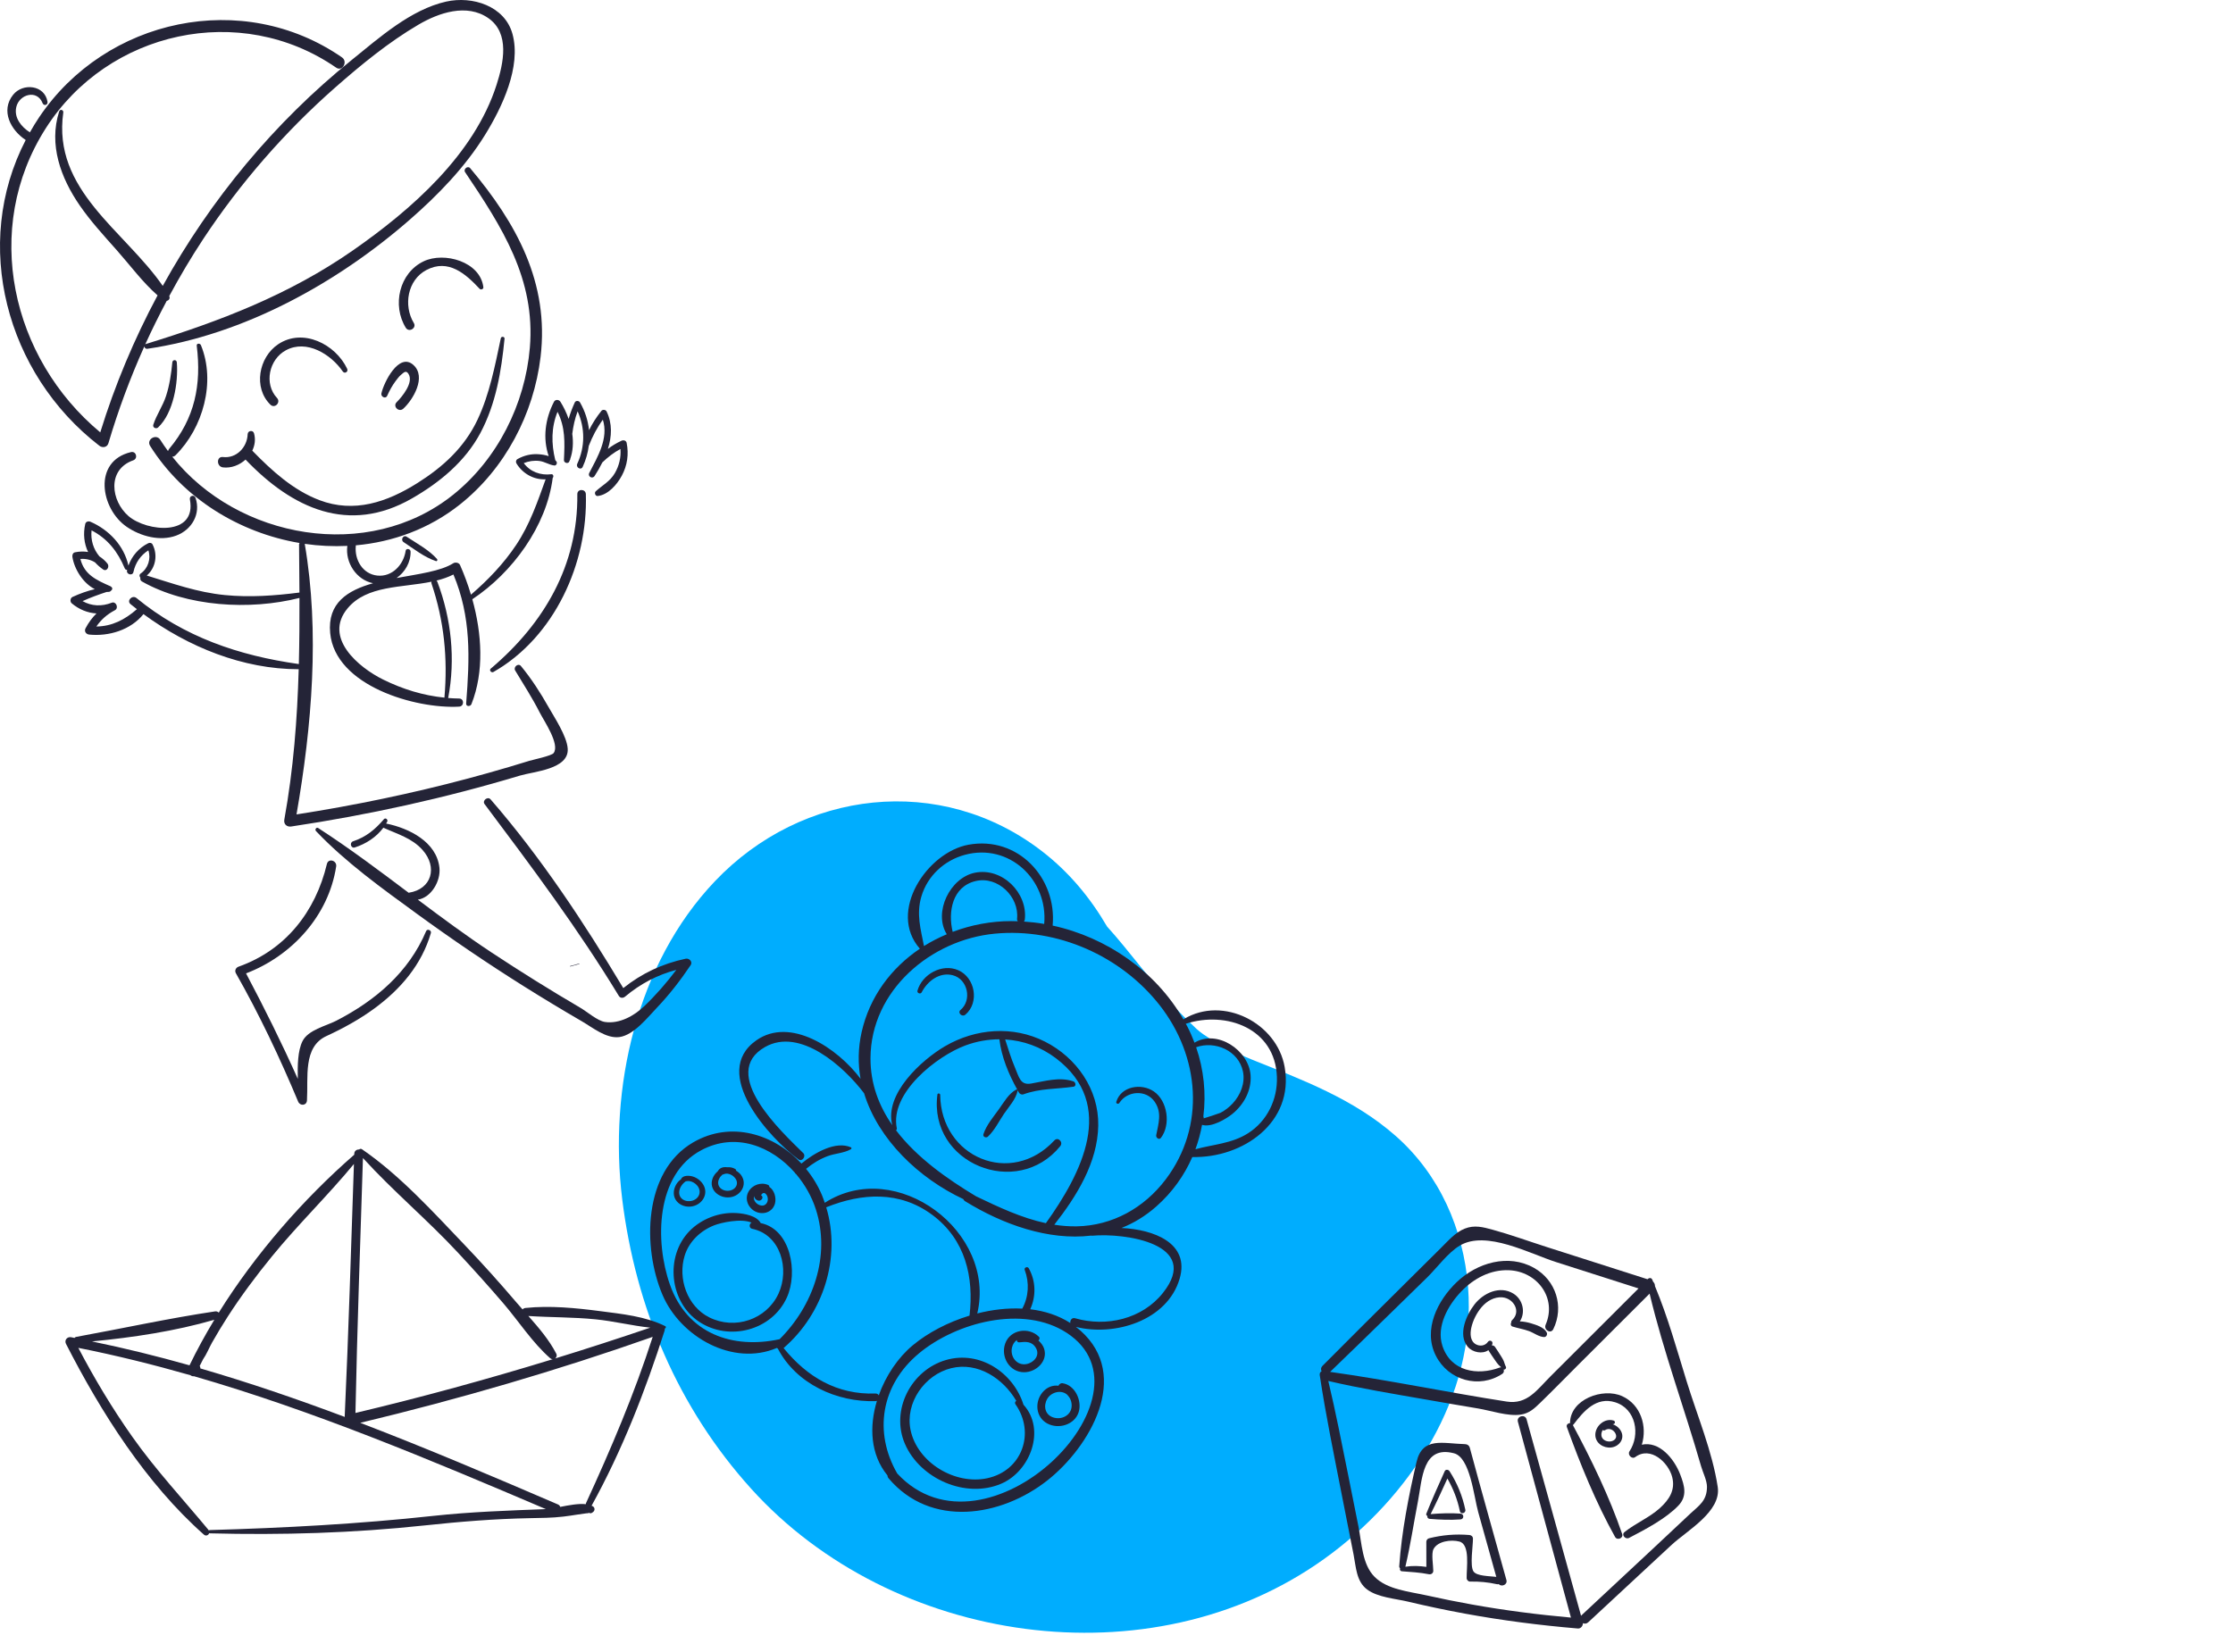 <?xml version="1.0" encoding="UTF-8"?> <svg xmlns="http://www.w3.org/2000/svg" width="273" height="202" viewBox="0 0 273 202" fill="none"> <path fill-rule="evenodd" clip-rule="evenodd" d="M179.479 157.371C178.917 150.306 176 143.634 170.621 138.902C165.472 134.37 159.261 132.07 152.99 129.548C152.878 129.502 152.546 129.362 152.251 129.238C151.767 129.014 150.932 128.633 150.949 128.642C149.876 128.122 148.817 127.566 147.804 126.934C147.571 126.789 147.343 126.638 147.117 126.485C146.893 126.32 146.472 126.007 146.263 125.805C145.267 124.845 144.282 123.903 143.351 122.877C140.554 119.796 138.126 116.39 135.343 113.298C133.305 109.81 130.725 106.667 127.386 104.091C115.026 94.555 98.063 96.542 87.393 107.775C77.811 117.861 74.391 133.116 76.073 146.676C77.713 159.899 82.866 172.119 91.843 182.062C109.022 201.086 140.627 205.83 161.852 190.665C172.33 183.177 180.542 170.763 179.479 157.371Z" fill="#00ADFE"></path> <path fill-rule="evenodd" clip-rule="evenodd" d="M109.692 180.19C106.812 175.195 107.665 169.393 112.352 165.498C116.909 161.711 125.085 159.527 130.407 162.985C142.138 170.604 120.537 191.883 109.692 180.19ZM107.041 170.411C102.331 170.579 98.668 168.381 95.799 164.85C100.666 160.662 102.857 153.792 101.012 147.639C105.373 145.882 110.006 145.6 114.003 148.584C118.023 151.587 119.085 156.158 118.531 160.885C115.883 161.69 113.426 162.985 111.585 164.52C109.801 166.004 108.296 168.219 107.433 170.636C107.364 170.504 107.236 170.405 107.041 170.411V170.411ZM81.9 157.083C80.057 151.843 80.139 143.639 85.728 140.661C89.935 138.418 94.321 140.163 97.159 143.383C97.196 143.468 97.26 143.537 97.338 143.59C98.408 144.856 99.243 146.332 99.74 147.877C101.578 153.576 99.423 159.674 95.312 163.768C89.61 165.008 84.027 163.134 81.9 157.083ZM131.628 149.967C130.699 149.983 129.789 149.909 128.894 149.769C131.621 146.293 134.199 142.161 134.269 137.629C134.338 133.213 131.62 129.333 127.742 127.372C123.843 125.401 119.272 125.761 115.536 127.94C112.652 129.625 108.084 133.797 109.09 137.595C107.452 135.238 106.413 132.534 106.424 129.403C106.457 121.12 113.805 114.912 121.639 114.174C129.273 113.454 137.026 116.885 141.757 122.898C146.674 129.15 147.433 137.714 142.526 144.215C139.899 147.695 136.022 149.887 131.628 149.967V149.967ZM119.335 146.297C115.801 144.171 112.075 141.554 109.539 138.211C109.612 138.173 109.664 138.095 109.641 137.982C108.748 133.657 114.566 129.125 118.031 127.845C119.39 127.342 120.794 127.095 122.182 127.093C122.445 129.279 123.313 131.345 124.376 133.262C124.343 133.23 124.292 133.217 124.241 133.243C123.321 133.727 122.743 134.778 122.147 135.612C121.457 136.577 120.603 137.561 120.23 138.697C120.123 139.02 120.556 139.201 120.773 138.999C121.592 138.236 122.112 137.15 122.736 136.224C123.336 135.339 124.201 134.435 124.414 133.372C124.417 133.354 124.413 133.337 124.41 133.321C124.464 133.416 124.515 133.515 124.569 133.609C124.667 133.78 124.911 133.897 125.106 133.828C127.164 133.082 129.137 133.195 131.242 132.891C131.61 132.838 131.512 132.335 131.234 132.24C129.511 131.657 127.762 132.218 126.043 132.508C124.734 132.729 124.584 131.712 124.097 130.574C123.611 129.441 123.266 128.277 122.889 127.113C125.096 127.246 127.244 128.011 129.094 129.412C136.603 135.1 132.196 143.534 127.866 149.58C124.896 148.944 122.087 147.617 119.335 146.297V146.297ZM124.44 112.656C124.163 112.647 123.886 112.638 123.609 112.639C121.157 112.643 118.728 113.103 116.471 113.957C115.874 111.503 116.422 108.419 119.283 107.741C121.996 107.096 124.636 109.687 124.341 112.359C124.328 112.482 124.371 112.58 124.44 112.656V112.656ZM112.639 109.65C113.383 107.11 115.436 105.217 117.964 104.534C123.365 103.073 128.148 107.578 127.66 112.986C126.837 112.844 126.007 112.749 125.173 112.694C125.231 112.638 125.279 112.567 125.29 112.468C125.669 109.181 122.523 106.046 119.185 106.725C116.143 107.345 114.081 111.567 115.751 114.248C114.784 114.658 113.847 115.133 112.963 115.689C112.562 113.623 112.011 111.792 112.639 109.65ZM147.158 136.763C147.171 136.683 147.154 136.595 147.119 136.516C147.47 133.708 147.177 130.809 146.236 128.065C148.541 127.237 151.434 128.474 151.961 131.037C152.252 132.452 151.659 133.904 150.706 134.937C150.279 135.399 149.773 135.788 149.216 136.082C149.108 136.139 147.156 136.784 147.158 136.763V136.763ZM144.984 125.188C149.92 123.598 155.906 125.756 156.111 131.685C156.207 134.441 154.92 137.107 152.576 138.589C150.576 139.854 148.332 139.941 146.15 140.538C146.507 139.569 146.774 138.571 146.96 137.557C148.116 137.916 149.935 136.818 150.683 136.205C152.087 135.058 153.028 133.32 152.891 131.476C152.663 128.414 148.793 125.841 146.035 127.508C145.777 126.827 145.484 126.155 145.145 125.5C145.09 125.396 145.029 125.295 144.973 125.191C144.976 125.189 144.979 125.191 144.984 125.188V125.188ZM132.108 162.73C131.922 162.565 131.731 162.412 131.536 162.263C136.253 163.453 142.712 161.516 144.219 156.371C145.496 152.011 141.052 150.349 137.109 150.168C138.596 149.577 140.023 148.72 141.357 147.545C143.313 145.823 144.783 143.751 145.769 141.492C151.952 141.637 158.238 137.261 157.059 130.486C156.122 125.107 149.54 121.722 144.742 124.616C144.716 124.63 144.701 124.651 144.683 124.67C141.305 118.779 135.29 114.62 128.693 113.188C129.233 107.353 124.442 102.201 118.406 103.299C113.358 104.217 108.472 111.485 112.46 116.016C108.975 118.366 106.321 121.855 105.337 126.229C104.897 128.184 104.883 130.093 105.209 131.919C102.374 128.146 96.612 124.309 92.462 127.224C86.77 131.219 94.165 139.25 97.625 141.782C98.077 142.113 98.58 141.379 98.2 141.005C95.574 138.422 87.838 131.267 93.535 128.035C97.818 125.607 103.181 130.435 105.641 133.695C107.382 139.381 112.353 144.093 117.768 146.634C117.81 146.732 117.876 146.825 117.993 146.897C122.617 149.749 128.181 151.722 133.4 151.1C133.437 151.113 133.481 151.12 133.528 151.114C137.474 150.745 146.96 152.086 142.177 158.108C139.635 161.31 135.247 162.307 131.444 161.207C131.039 161.089 130.802 161.466 130.858 161.79C129.395 160.854 127.72 160.316 125.954 160.107C126.684 158.494 126.646 156.658 125.768 155.088C125.623 154.829 125.17 155.005 125.279 155.295C125.86 156.854 125.774 158.562 124.979 160.028C123.168 159.934 121.291 160.158 119.478 160.62C121.846 150.656 109.605 141.437 100.832 147.088C100.727 146.783 100.623 146.476 100.499 146.175C100.012 145.006 99.346 143.915 98.547 142.938C99.339 142.28 100.215 141.745 101.19 141.38C102.108 141.036 103.189 141.021 104.032 140.532C104.112 140.485 104.122 140.345 104.029 140.305C102.179 139.488 99.603 140.949 97.981 142.288C94.633 138.692 89.38 137.008 84.743 139.701C78.626 143.251 78.534 152.549 80.993 158.34C83.187 163.501 89.614 167.128 94.978 164.837C95.012 164.87 95.055 164.895 95.098 164.921C97.351 169.243 102.324 171.494 107.053 171.341C107.113 171.339 107.163 171.322 107.212 171.304C106.249 174.468 106.413 177.888 108.495 180.422C108.503 180.54 108.537 180.661 108.63 180.772C113.776 186.867 122.38 185.522 128.079 181.013C133.211 176.952 138.321 168.275 132.108 162.73V162.73Z" fill="#242437"></path> <path fill-rule="evenodd" clip-rule="evenodd" d="M120.701 180.77C116.758 181.618 112.155 178.861 111.323 174.873C110.631 171.552 113.044 168.111 116.291 167.312C119.536 166.514 122.648 168.564 124.246 171.31C124.109 171.397 124.032 171.561 124.151 171.731C126.596 175.211 124.973 179.852 120.701 180.77ZM125.131 171.783C123.909 167.89 119.827 165.115 115.667 166.308C111.393 167.535 108.846 172.45 110.637 176.575C112.493 180.851 118.075 183.305 122.418 181.434C125.983 179.898 127.883 174.803 125.131 171.783Z" fill="#242437"></path> <path fill-rule="evenodd" clip-rule="evenodd" d="M125.494 166.81C124.32 167.029 123.477 165.916 123.719 164.802C123.81 164.385 124.028 164.077 124.316 163.867C124.317 164.021 124.412 164.173 124.596 164.153C125.407 164.062 126.157 164.01 126.641 164.828C127.185 165.744 126.413 166.637 125.494 166.81V166.81ZM127.64 164.895C127.53 164.566 127.277 164.217 126.953 163.923C127.088 163.831 127.153 163.612 127.016 163.473C125.785 162.235 123.505 162.575 122.893 164.295C122.31 165.93 123.431 167.827 125.227 167.809C126.702 167.795 128.156 166.433 127.64 164.895Z" fill="#242437"></path> <path fill-rule="evenodd" clip-rule="evenodd" d="M128.725 173.323C127.738 172.975 127.547 171.91 128.032 171.063C128.508 170.236 129.748 169.901 130.484 170.568C130.817 170.914 131.028 171.353 131.02 171.909C130.999 173.084 129.766 173.689 128.725 173.323V173.323ZM131.878 172.677C132.306 171.294 131.438 169.38 129.91 169.153C129.68 169.118 129.479 169.273 129.402 169.461C128.718 169.362 127.98 169.627 127.442 170.282C126.473 171.462 126.622 173.309 128.029 174.072C129.406 174.819 131.39 174.244 131.878 172.677V172.677Z" fill="#242437"></path> <path fill-rule="evenodd" clip-rule="evenodd" d="M86.701 161.093C84.017 159.742 82.841 156.36 83.707 153.549C84.24 151.814 85.658 150.489 87.313 149.842C88.118 149.527 90.565 148.954 91.887 149.51C91.579 149.648 91.554 150.183 91.949 150.265C95.464 150.99 96.552 155.208 95.181 158.189C93.723 161.359 89.845 162.676 86.701 161.093V161.093ZM96.201 158.667C97.594 155.587 96.676 150.32 93.003 149.57C92.515 148.66 90.986 148.399 90.017 148.34C87.93 148.216 85.743 149.048 84.285 150.555C81.273 153.668 81.848 159.245 85.482 161.643C89.148 164.063 94.375 162.701 96.201 158.667V158.667Z" fill="#242437"></path> <path fill-rule="evenodd" clip-rule="evenodd" d="M84.676 146.819C83.851 147.08 82.912 146.61 83.048 145.655C83.111 145.213 83.426 144.737 83.84 144.46C83.995 144.436 84.151 144.407 84.314 144.436C84.662 144.497 84.989 144.693 85.221 144.959C85.815 145.64 85.531 146.549 84.676 146.819V146.819ZM85.965 144.843C85.681 144.386 85.219 144.031 84.706 143.874C84.289 143.746 83.489 143.693 83.273 144.174C83.265 144.188 83.265 144.204 83.262 144.221C83.216 144.254 83.165 144.28 83.122 144.316C82.713 144.655 82.438 145.172 82.384 145.702C82.253 147.01 83.539 147.783 84.718 147.505C85.915 147.225 86.65 145.955 85.965 144.843Z" fill="#242437"></path> <path fill-rule="evenodd" clip-rule="evenodd" d="M89.102 145.613C88.235 145.703 87.508 145.017 87.914 144.16C88.007 143.962 88.148 143.792 88.31 143.652C88.52 143.574 88.714 143.49 88.973 143.528C89.298 143.575 89.612 143.762 89.827 144.009C90.429 144.699 89.963 145.523 89.102 145.613V145.613ZM90.605 143.701C90.475 143.517 90.257 143.326 89.996 143.161C90.001 143.082 89.97 143 89.893 142.955C89.579 142.767 89.236 142.712 88.899 142.742C88.427 142.678 87.988 142.796 87.751 143.234C87.473 143.47 87.244 143.767 87.119 144.111C86.611 145.503 87.938 146.584 89.256 146.413C90.567 146.244 91.431 144.86 90.605 143.701Z" fill="#242437"></path> <path fill-rule="evenodd" clip-rule="evenodd" d="M93.047 147.419C92.528 147.334 92.046 146.817 92.181 146.272C92.181 146.271 92.181 146.271 92.181 146.27C92.237 146.543 92.427 146.772 92.742 146.824C93.066 146.877 93.412 146.443 93.093 146.193C93.067 146.174 93.052 146.168 93.04 146.165C93.046 146.159 93.052 146.153 93.062 146.133C93.097 146.05 93.182 145.956 93.263 145.919C93.515 145.805 93.719 146.064 93.805 146.283C94.025 146.841 93.702 147.525 93.047 147.419V147.419ZM94.737 147.212C94.943 146.51 94.677 145.538 94.046 145.135C94.058 145.045 94.025 144.955 93.917 144.908C93.034 144.515 91.951 144.898 91.493 145.762C91.014 146.666 91.476 147.727 92.361 148.16C93.287 148.612 94.432 148.249 94.737 147.212Z" fill="#242437"></path> <path fill-rule="evenodd" clip-rule="evenodd" d="M129.623 140.161C130.023 139.667 129.351 138.979 128.905 139.459C123.613 145.166 115.032 141.539 114.944 133.885C114.942 133.698 114.633 133.648 114.606 133.846C113.502 142.273 124.336 146.676 129.623 140.161Z" fill="#242437"></path> <path fill-rule="evenodd" clip-rule="evenodd" d="M117.145 118.641C115.173 117.788 112.736 119.135 112.168 121.143C112.081 121.446 112.537 121.627 112.684 121.345C113.386 119.986 114.853 118.846 116.471 119.256C118.318 119.724 118.866 122.303 117.429 123.507C117.023 123.847 117.618 124.424 118.022 124.084C119.771 122.607 119.223 119.538 117.145 118.641Z" fill="#242437"></path> <path fill-rule="evenodd" clip-rule="evenodd" d="M141.065 133.472C139.534 132.422 137.052 132.827 136.475 134.738C136.407 134.964 136.727 135.065 136.844 134.882C137.801 133.374 140.131 133.211 141.174 134.742C142.088 136.085 141.627 137.399 141.354 138.828C141.296 139.129 141.708 139.44 141.93 139.15C143.161 137.544 142.752 134.628 141.065 133.472V133.472Z" fill="#242437"></path> <path fill-rule="evenodd" clip-rule="evenodd" d="M71.651 183.798C71.629 183.847 71.619 183.896 71.616 183.942C70.72 183.846 69.529 184.072 68.488 184.276C68.457 184.155 68.372 184.044 68.211 183.975C60.218 180.537 52.185 177.111 44.043 173.995C56.132 171.093 68.072 167.615 79.798 163.482C77.556 170.448 74.707 177.15 71.651 183.798ZM52.951 185.376C43.88 186.362 34.777 186.847 25.658 187.109C25.602 187.112 25.561 187.134 25.529 187.163C25.517 187.139 25.509 187.115 25.49 187.091C22.346 183.299 19.033 179.745 16.18 175.706C13.729 172.235 11.548 168.593 9.576 164.829C14.207 165.746 18.771 166.883 23.287 168.175C23.421 168.282 23.571 168.319 23.72 168.298C38.439 172.55 52.624 178.529 66.732 184.545C62.109 184.727 57.558 184.875 52.951 185.376V185.376ZM26.204 161.393C25.097 163.224 24.077 165.084 23.17 166.961C19.235 165.848 15.259 164.868 11.243 164.04C16.242 163.562 21.427 162.78 26.204 161.393ZM27.844 161.006C29.496 158.442 31.325 156 33.251 153.637C36.432 149.736 40.071 146.214 43.27 142.34C42.92 152.65 42.614 162.965 42.141 173.271C36.327 171.086 30.455 169.074 24.498 167.343C24.508 167.23 24.475 167.128 24.413 167.045C24.551 166.771 24.691 166.496 24.829 166.221C25.255 165.618 25.561 164.829 25.927 164.178C26.534 163.101 27.175 162.045 27.844 161.006ZM44.372 141.615C48.034 145.64 52.275 149.189 55.988 153.185C57.879 155.22 59.739 157.283 61.546 159.392C63.425 161.584 65.094 164.196 67.261 166.091C67.359 166.177 67.468 166.214 67.572 166.216C59.607 168.66 51.568 170.862 43.456 172.789C43.667 162.396 44.045 152.005 44.372 141.615ZM72.81 161.338C75.033 161.56 77.266 162.119 79.499 162.355C75.637 163.667 71.758 164.928 67.862 166.126C68.035 166.003 68.128 165.769 67.999 165.52C67.141 163.862 65.87 162.369 64.597 160.931C67.334 161.107 70.071 161.064 72.81 161.338V161.338ZM81.337 162.175C78.922 160.968 76.033 160.683 73.382 160.337C70.397 159.947 67.239 159.636 64.237 159.949C64.08 159.965 63.965 160.035 63.888 160.128C63.62 159.825 63.354 159.523 63.096 159.222C61.081 156.862 59.009 154.549 56.865 152.305C52.975 148.236 48.918 143.747 44.266 140.545C44.128 140.45 43.996 140.483 43.905 140.571C43.624 140.554 43.324 140.722 43.313 141.085C43.31 141.126 43.309 141.167 43.308 141.208C37.106 146.61 31.235 153.321 26.744 160.52C26.639 160.41 26.487 160.338 26.295 160.367C20.624 161.211 14.946 162.46 9.3 163.489C9.213 163.505 9.153 163.553 9.111 163.612C8.971 163.585 8.831 163.554 8.691 163.527C8.214 163.436 7.841 163.892 8.068 164.337C12.335 172.685 17.846 181.395 24.922 187.66C25.184 187.892 25.49 187.735 25.571 187.488C25.596 187.5 25.624 187.509 25.658 187.509C34.444 187.737 43.187 187.475 51.928 186.541C56.201 186.083 60.435 185.738 64.731 185.655C66.115 185.629 67.497 185.624 68.873 185.461C69.457 185.392 70.04 185.302 70.621 185.211C70.97 185.163 71.32 185.114 71.668 185.063C71.83 185.069 71.94 185.045 72.004 185C72.12 185.065 72.259 185.078 72.376 184.996C72.413 184.97 72.45 184.945 72.487 184.919C72.745 184.74 72.758 184.384 72.487 184.206C72.439 184.176 72.379 184.157 72.326 184.131C76.073 177.347 78.899 170.09 81.254 162.713C81.282 162.629 81.28 162.546 81.264 162.464C81.408 162.458 81.476 162.243 81.337 162.175V162.175Z" fill="#242437"></path> <path fill-rule="evenodd" clip-rule="evenodd" d="M16.004 55.289C16.662 55.133 16.91 56.074 16.28 56.296C13.067 57.428 13.552 61.26 15.719 63.117C17.968 65.047 24.086 65.618 23.215 61.068C23.128 60.618 23.751 60.443 23.902 60.879C24.579 62.836 23.454 64.791 21.541 65.497C19.561 66.228 17.194 65.585 15.502 64.43C12.297 62.24 11.311 56.401 16.004 55.289Z" fill="#242437"></path> <path fill-rule="evenodd" clip-rule="evenodd" d="M17.758 42.111C18.572 40.31 19.457 38.542 20.382 36.795C20.639 36.74 20.831 36.498 20.692 36.205C21.974 33.825 23.352 31.494 24.845 29.231C29.378 22.367 34.832 16.11 41.006 10.68C44.163 7.905 47.525 5.148 51.16 3.016C53.646 1.558 57.063 0.385 59.697 2.214C62.369 4.07 61.552 7.732 60.71 10.365C57.972 18.925 50.286 25.646 43.151 30.617C35.38 36.032 26.853 39.304 17.859 42.058C17.818 42.071 17.786 42.09 17.758 42.111V42.111ZM12.137 54.501C12.533 54.807 13.103 54.718 13.257 54.194C14.452 50.149 15.925 46.202 17.645 42.365C17.664 42.528 17.806 42.684 18.023 42.652C29.792 40.922 41.183 34.644 50.067 26.891C53.565 23.838 56.864 20.441 59.314 16.472C61.376 13.133 63.748 8.166 62.657 4.162C61.718 0.712 57.735 -0.519 54.547 0.195C50.22 1.163 46.36 4.62 42.987 7.343C33.561 14.953 25.737 24.398 19.898 34.962C15.175 28.143 6.393 23.261 7.737 13.757C7.782 13.433 7.34 13.299 7.235 13.624C5.934 17.681 7.421 21.748 9.75 25.126C11.102 27.087 12.725 28.846 14.301 30.625C15.897 32.427 17.433 34.517 19.264 36.119C16.407 41.458 14.049 47.069 12.258 52.873C1.373 43.813 -2.242 27.964 5.602 15.678C13.205 3.768 29.38 0.177 41.094 8.269C41.859 8.798 42.565 7.539 41.806 7.014C29.685 -1.367 12.952 2.23 4.801 14.317C4.387 14.93 4.01 15.556 3.653 16.187C2.613 15.516 1.693 14.411 1.99 13.096C2.343 11.536 4.532 10.892 5.209 12.619C5.357 12.994 5.87 12.851 5.809 12.454C5.484 10.39 2.8 10.101 1.606 11.587C0.036 13.542 1.326 15.936 3.142 17.121C-3.463 29.86 0.728 45.686 12.137 54.501V54.501Z" fill="#242437"></path> <path fill-rule="evenodd" clip-rule="evenodd" d="M18.742 51.94C19.131 50.726 19.901 49.661 20.299 48.429C20.733 47.086 20.933 45.707 21.069 44.306C21.103 43.956 21.588 43.952 21.617 44.307C21.817 46.762 21.209 50.502 19.327 52.274C19.087 52.499 18.631 52.29 18.742 51.94V51.94Z" fill="#242437"></path> <path fill-rule="evenodd" clip-rule="evenodd" d="M27.255 55.889C28.904 56.087 30.222 54.699 30.278 53.094C30.293 52.653 30.932 52.55 31.056 52.989C31.265 53.732 31.155 54.469 30.841 55.113C30.854 55.126 30.869 55.135 30.882 55.148C33.242 57.57 35.839 59.941 39.048 61.161C43.293 62.776 47.321 61.407 51.007 59.087C54.151 57.108 56.778 54.724 58.385 51.315C59.858 48.193 60.515 44.715 61.229 41.357C61.283 41.105 61.71 41.153 61.684 41.416C61.297 45.385 60.631 49.381 58.736 52.941C56.871 56.441 53.764 58.999 50.368 60.95C42.642 65.386 35.731 62.182 30.021 56.201C29.279 56.879 28.267 57.277 27.254 57.156C26.456 57.06 26.445 55.792 27.255 55.889Z" fill="#242437"></path> <path fill-rule="evenodd" clip-rule="evenodd" d="M46.628 48.116C46.902 46.818 48.764 43.012 50.55 44.639C52.154 46.1 50.511 48.87 49.307 49.975C48.772 50.467 47.976 49.7 48.496 49.181C49.158 48.521 50.618 46.76 49.934 45.71C49.641 45.26 49.392 45.521 49.026 45.836C48.775 46.051 48.563 46.338 48.365 46.601C47.948 47.158 47.616 47.772 47.334 48.406C47.148 48.822 46.541 48.524 46.628 48.116Z" fill="#242437"></path> <path fill-rule="evenodd" clip-rule="evenodd" d="M51.799 31.953C54.311 30.758 58.729 31.992 59.095 35.129C59.123 35.36 58.788 35.478 58.641 35.321C56.936 33.495 54.82 31.602 52.131 33.019C49.808 34.245 49.304 37.375 50.59 39.495C50.971 40.125 49.995 40.704 49.609 40.08C47.92 37.346 48.8 33.381 51.799 31.953Z" fill="#242437"></path> <path fill-rule="evenodd" clip-rule="evenodd" d="M34.004 42.1C37.037 40.066 41.03 42.097 42.444 45.1C42.615 45.464 42.137 45.757 41.904 45.422C40.463 43.331 37.5 41.465 34.953 42.834C32.885 43.943 32.252 46.938 33.865 48.665C34.37 49.205 33.594 50.009 33.061 49.489C30.941 47.426 31.62 43.699 34.004 42.1Z" fill="#242437"></path> <path fill-rule="evenodd" clip-rule="evenodd" d="M11.78 76.617C12.359 75.769 13.092 75.127 14.053 74.62C14.549 74.359 14.19 73.499 13.663 73.705C12.438 74.187 11.188 74.13 10.092 73.509C11.053 73.076 12.029 72.72 13.029 72.391C13.126 72.388 13.223 72.388 13.322 72.377C13.442 72.363 13.55 72.285 13.618 72.184C13.76 72.097 13.76 71.878 13.632 71.797C13.601 71.757 13.562 71.722 13.503 71.695C11.743 70.914 10.316 70.276 9.827 68.356C10.489 68.299 11.091 68.449 11.622 68.776C11.907 69.091 12.234 69.38 12.604 69.636C13.063 69.953 13.429 69.283 13.139 68.923C12.847 68.561 12.515 68.272 12.158 68.043C11.412 67.161 11.072 66.039 11.194 64.857C13.139 65.866 14.393 67.444 15.254 69.51C15.313 69.651 15.438 69.7 15.549 69.681C15.544 69.702 15.537 69.721 15.531 69.742C15.416 70.252 16.207 70.46 16.313 69.952C16.55 68.826 17.19 67.905 18.137 67.301C18.484 68.319 18.103 69.509 17.203 70.129C17.001 70.267 17.03 70.51 17.16 70.643C17.123 70.815 17.171 71.004 17.355 71.109C22.855 74.211 30.55 74.658 36.611 73.121C36.62 75.827 36.604 78.52 36.535 81.206C29.205 80.172 22.504 77.905 16.69 73.135C16.175 72.711 15.441 73.457 15.962 73.882C16.216 74.09 16.478 74.292 16.738 74.494C15.255 75.792 13.7 76.587 11.78 76.617ZM52.757 71.135C52.735 71.2 52.728 71.272 52.756 71.357C54.304 75.952 54.751 80.498 54.335 85.312C51.724 85.048 49.248 84.287 46.848 83.104C43.849 81.628 39.489 77.989 42.504 74.382C44.863 71.56 49.119 71.885 52.757 71.135ZM8.767 73.777C9.666 74.532 10.71 74.954 11.795 75.017C11.267 75.537 10.822 76.14 10.456 76.838C10.265 77.201 10.518 77.56 10.898 77.6C13.307 77.849 15.984 77.037 17.541 75.098C23.011 79.118 29.691 81.84 36.518 81.838C36.343 87.963 35.877 94.062 34.759 100.237C34.66 100.783 35.071 101.15 35.599 101.072C45.06 99.656 54.41 97.6 63.573 94.845C65.255 94.34 69.574 94.075 69.407 91.557C69.306 90.016 67.777 87.734 67.066 86.472C66.076 84.717 64.971 82.999 63.687 81.445C63.354 81.043 62.729 81.575 62.986 81.999C64.012 83.701 65.075 85.346 65.978 87.121C66.518 88.181 68.482 91.026 67.683 92.094C67.43 92.431 65.112 92.916 64.701 93.044C63.871 93.302 63.038 93.554 62.205 93.8C60.538 94.292 58.864 94.763 57.184 95.211C50.289 97.052 43.3 98.496 36.25 99.594C38.122 88.834 39.107 77.299 37.257 66.506C38.983 66.758 40.729 66.84 42.465 66.756C42.186 68.796 43.57 70.911 45.61 71.323C42.491 72.198 40.018 73.739 40.366 77.415C40.979 83.889 50.824 86.71 56.131 86.414C56.767 86.379 56.774 85.428 56.132 85.421C55.683 85.416 55.237 85.393 54.795 85.358C55.697 80.589 55.186 75.696 53.476 71.158C53.45 71.089 53.407 71.04 53.36 71C54.09 70.818 54.79 70.581 55.435 70.254C57.624 75.492 57.426 80.436 56.991 86.024C56.96 86.43 57.512 86.422 57.636 86.11C59.211 82.139 58.919 77.493 57.745 73.282C62.648 70.032 66.822 64.345 67.573 58.441C67.723 58.292 67.651 57.961 67.403 57.993C66.082 58.161 64.81 57.689 64.032 56.634C64.638 56.392 65.284 56.289 65.94 56.371C66.599 56.453 67.131 56.849 67.771 56.924C68.01 56.951 68.154 56.638 68.038 56.453C67.995 56.385 67.941 56.323 67.886 56.265C67.389 54.25 67.388 52.257 68.163 50.358C69.118 52.273 69.049 54.063 68.944 56.267C68.928 56.601 69.461 56.767 69.599 56.441C69.623 56.385 69.641 56.325 69.663 56.268C69.69 56.249 69.711 56.223 69.714 56.181C69.715 56.161 69.716 56.143 69.717 56.124C70.055 55.158 70.11 54.102 69.964 53.055C70.084 52.127 70.273 51.215 70.619 50.299C71.535 52.354 71.541 54.638 70.572 56.72C70.365 57.163 71.029 57.545 71.236 57.098C71.622 56.262 71.87 55.395 71.983 54.522C72.423 53.388 72.978 52.314 73.703 51.323C74.421 53.597 73.079 55.835 72.04 57.838C71.815 58.271 72.431 58.617 72.693 58.21C73.032 57.687 73.357 57.127 73.645 56.545C74.311 55.907 75.028 55.347 75.854 54.905C75.934 55.933 75.697 56.955 75.172 57.855C74.57 58.888 73.676 59.314 72.832 60.079C72.626 60.265 72.784 60.689 73.073 60.656C74.359 60.509 75.431 59.259 76.016 58.179C76.693 56.934 76.892 55.535 76.611 54.152C76.549 53.855 76.213 53.79 75.981 53.898C75.392 54.171 74.829 54.504 74.321 54.898C74.797 53.388 74.882 51.802 74.161 50.316C74.055 50.096 73.684 50.048 73.53 50.24C72.93 50.988 72.422 51.776 72.013 52.607C71.894 51.437 71.528 50.287 70.911 49.212C70.78 48.984 70.386 48.96 70.268 49.219C69.979 49.851 69.719 50.529 69.519 51.229C69.255 50.473 68.908 49.757 68.514 49.127C68.34 48.846 67.888 48.82 67.727 49.134C66.654 51.214 66.333 53.592 67.083 55.779C66.683 55.641 66.242 55.577 65.876 55.549C64.954 55.475 64.07 55.691 63.267 56.139C63.088 56.24 63.031 56.49 63.135 56.663C63.895 57.923 65.269 58.688 66.707 58.614C65.694 61.417 64.782 64.12 63.107 66.634C61.576 68.932 59.666 70.926 57.579 72.72C57.2 71.455 56.748 70.234 56.24 69.09C56.11 68.798 55.666 68.722 55.415 68.88C53.882 69.852 51.183 70.191 48.487 70.686C49.524 69.956 50.229 68.749 50.196 67.442C50.188 67.106 49.642 67.006 49.592 67.361C49.347 69.055 47.945 70.579 46.126 70.386C44.322 70.195 43.325 68.429 43.5 66.755C43.503 66.731 43.494 66.713 43.493 66.689C48.04 66.284 52.472 64.676 56.227 61.695C61.747 57.313 65.257 50.618 66.089 43.646C67.17 34.591 63.146 27.301 57.482 20.565C57.189 20.216 56.611 20.684 56.861 21.054C61.357 27.748 65.49 34.119 64.778 42.521C64.195 49.418 60.826 56.154 55.405 60.499C45.04 68.803 29.066 65.928 21.057 55.845C21.189 55.85 21.328 55.802 21.454 55.678C24.832 52.336 26.403 46.689 24.563 42.206C24.462 41.963 24.014 41.958 24.053 42.275C24.643 47.052 23.83 51.164 20.667 54.908C20.598 54.991 20.564 55.078 20.545 55.165C20.215 54.717 19.894 54.259 19.596 53.785C19.101 52.995 17.855 53.735 18.352 54.527C22.401 60.973 29.293 65.16 36.623 66.402C36.587 66.454 36.56 66.513 36.562 66.586C36.581 68.555 36.599 70.512 36.608 72.461C33.576 72.848 30.556 73.069 27.501 72.77C24.114 72.439 21.145 71.359 17.945 70.382C19.025 69.451 19.324 67.858 18.642 66.564C18.541 66.371 18.298 66.345 18.122 66.431C16.98 66.999 16.124 67.981 15.701 69.165C15.168 66.729 13.318 64.787 11.067 63.807C10.819 63.7 10.489 63.775 10.421 64.078C10.148 65.294 10.282 66.474 10.768 67.502C10.259 67.416 9.723 67.427 9.168 67.541C8.906 67.595 8.817 67.869 8.851 68.099C9.075 69.571 10.141 71.315 11.591 72.045C10.656 72.265 9.75 72.594 8.858 73.004C8.581 73.131 8.54 73.588 8.767 73.777V73.777Z" fill="#242437"></path> <path fill-rule="evenodd" clip-rule="evenodd" d="M60 81.763C66.507 76.263 70.682 69.136 70.582 60.429C70.574 59.756 71.604 59.758 71.625 60.43C71.888 68.85 67.808 77.91 60.325 82.177C60.075 82.32 59.763 81.964 60 81.763Z" fill="#242437"></path> <path fill-rule="evenodd" clip-rule="evenodd" d="M49.716 65.635C50.978 66.468 52.433 67.238 53.436 68.365C53.526 68.469 53.445 68.666 53.294 68.615C51.871 68.142 50.597 67.123 49.341 66.294C48.935 66.027 49.307 65.366 49.716 65.635Z" fill="#242437"></path> <path fill-rule="evenodd" clip-rule="evenodd" d="M29.166 118.212C34.908 116.175 38.575 111.484 39.965 105.657C40.144 104.907 41.212 105.229 41.099 105.96C40.172 111.993 35.671 116.901 30.081 119.033C32.326 123.275 34.454 127.556 36.408 131.935C36.373 130.275 36.398 128.5 36.982 127.323C37.668 125.944 39.85 125.469 41.108 124.824C45.888 122.363 49.968 118.906 52.098 113.863C52.238 113.53 52.777 113.761 52.678 114.102C51.557 117.954 48.992 120.954 45.798 123.302C43.963 124.652 41.972 125.746 39.906 126.699C37.018 128.027 37.698 131.757 37.529 134.568C37.49 135.22 36.683 135.273 36.45 134.713C34.211 129.351 31.71 124.073 28.841 119.02C28.655 118.693 28.83 118.331 29.166 118.212Z" fill="#242437"></path> <path fill-rule="evenodd" clip-rule="evenodd" d="M69.706 118.135L70.799 117.835C70.835 117.825 70.85 117.88 70.815 117.89L69.721 118.191C69.685 118.2 69.67 118.146 69.706 118.135Z" fill="#242437"></path> <path fill-rule="evenodd" clip-rule="evenodd" d="M38.906 101.262C42.708 103.718 46.333 106.446 49.961 109.175C49.967 109.174 49.97 109.171 49.976 109.17C52.772 108.742 53.54 106.057 51.659 103.94C50.366 102.485 48.576 101.997 46.87 101.219C46.016 102.372 44.726 103.206 43.376 103.633C42.895 103.786 42.694 103.037 43.169 102.88C44.759 102.355 45.866 101.43 46.938 100.177C47.133 99.948 47.467 100.232 47.34 100.479C47.299 100.558 47.249 100.631 47.204 100.708C50.01 101.277 53.386 102.946 53.726 106.123C53.898 107.734 52.723 109.769 51.083 110.017C54.038 112.236 57.008 114.437 60.089 116.472C63.656 118.828 67.283 121.09 70.971 123.251C71.772 123.721 73.057 124.843 73.962 124.975C75.746 125.236 77.552 124.204 78.762 123.045C80.199 121.675 81.493 120.18 82.686 118.601C80.368 119.22 78.303 120.296 76.413 121.881C76.178 122.077 75.832 122.075 75.658 121.79C70.671 113.58 64.995 105.998 59.242 98.328C58.924 97.903 59.625 97.349 59.975 97.75C66.119 104.818 71.387 112.807 76.2 120.831C78.468 119.026 80.967 117.849 83.831 117.238C84.248 117.148 84.718 117.609 84.439 118.022C83.196 119.872 81.84 121.63 80.299 123.244C79.186 124.411 77.502 126.567 75.743 126.818C74.133 127.048 72.443 125.651 71.163 124.908C68.746 123.505 66.354 122.06 63.988 120.574C59.533 117.772 55.179 114.816 50.926 111.716C46.676 108.617 42.263 105.455 38.63 101.629C38.457 101.445 38.677 101.114 38.906 101.262Z" fill="#242437"></path> <path fill-rule="evenodd" clip-rule="evenodd" d="M206.629 185.121C205.198 186.464 203.769 187.809 202.335 189.149C199.336 191.951 196.332 194.748 193.332 197.548C193.317 197.562 193.308 197.577 193.295 197.591C191.096 189.578 188.844 181.579 186.635 173.569C186.447 172.886 185.388 173.176 185.574 173.862C187.748 181.843 189.878 189.834 192.059 197.812C187.996 197.447 183.95 196.93 179.934 196.208C178.094 195.878 176.262 195.509 174.437 195.103C172.291 194.625 169.616 194.401 168.051 192.827C166.532 191.297 166.492 188.755 166.078 186.659C165.665 184.572 165.25 182.485 164.828 180.399C164.05 176.552 163.305 172.695 162.394 168.876C166.384 169.81 170.455 170.465 174.49 171.174C176.562 171.537 178.633 171.896 180.709 172.241C182.23 172.493 184.369 173.229 185.919 172.99C186.977 172.827 187.56 172.265 188.33 171.52C189.844 170.055 191.315 168.54 192.806 167.051C195.762 164.099 198.719 161.148 201.676 158.196C203.37 165.305 205.962 172.3 207.974 179.316C208.186 180.058 208.693 181.048 208.69 181.83C208.681 183.551 207.702 184.114 206.629 185.121V185.121ZM170.613 159.994C171.895 158.741 173.179 157.488 174.46 156.236C175.68 155.044 177.021 153.174 178.489 152.31C181.709 150.416 187.001 153.301 190.249 154.34L200.323 157.56C197.985 159.896 195.645 162.232 193.307 164.567L189.576 168.293C187.911 169.955 186.729 171.787 184.196 171.395C176.991 170.278 169.834 168.776 162.616 167.765C165.296 165.19 167.952 162.589 170.613 159.994V159.994ZM210.005 181.841C209.358 177.547 207.494 173.099 206.216 168.956C205.014 165.065 203.904 161.048 202.332 157.28C202.338 157.077 202.255 156.877 202.103 156.732C202.065 156.647 202.031 156.559 201.995 156.475C201.878 156.21 201.58 156.26 201.425 156.437C197.316 155.122 193.205 153.808 189.095 152.494C186.898 151.791 184.703 150.989 182.477 150.377C181.301 150.054 180.251 149.778 179.073 150.247C177.916 150.708 177.025 151.761 176.162 152.612C174.631 154.122 173.108 155.643 171.581 157.157C168.273 160.441 164.96 163.719 161.68 167.03C161.474 167.238 161.469 167.486 161.572 167.684C161.423 167.771 161.315 167.934 161.346 168.15C162.083 173.065 163.098 177.94 164.047 182.817C164.522 185.254 165.006 187.689 165.488 190.125C165.787 191.635 165.811 193.383 167.14 194.376C168.432 195.343 170.602 195.495 172.118 195.856C174.432 196.407 176.759 196.897 179.098 197.328C183.668 198.166 188.273 198.756 192.9 199.146C193.262 199.178 193.53 198.826 193.525 198.493C193.723 198.585 193.964 198.578 194.17 198.388C197.569 195.23 200.963 192.066 204.369 188.915C206.27 187.158 210.457 184.842 210.005 181.841V181.841Z" fill="#242437"></path> <path fill-rule="evenodd" clip-rule="evenodd" d="M187.54 155.045C184.399 153.282 180.574 154.421 178.098 156.787C175.75 159.03 173.944 162.605 175.535 165.772C177.062 168.817 180.86 169.876 183.679 167.996C183.856 167.876 183.894 167.656 183.837 167.478C184.005 167.522 184.203 167.308 184.101 167.123C183.973 166.89 183.94 166.674 183.841 166.433C183.763 166.237 183.639 166.056 183.531 165.877C183.295 165.488 183.042 165.111 182.791 164.73C182.689 164.574 182.539 164.522 182.394 164.53C182.419 164.464 182.441 164.395 182.458 164.321C182.532 163.983 182.103 163.809 181.911 164.09C181.577 164.579 180.932 164.672 180.426 164.387C179.729 163.993 179.725 163.086 179.869 162.403C180.063 161.486 180.539 160.545 181.148 159.836C181.774 159.107 182.67 158.575 183.658 158.648C185.035 158.752 186.004 160.365 184.88 161.422C184.775 161.522 184.746 161.636 184.761 161.742C184.641 161.888 184.705 162.157 184.908 162.219C185.582 162.428 186.278 162.536 186.942 162.781C187.545 163.002 188.114 163.468 188.757 163.506C189.06 163.524 189.223 163.169 189.09 162.926C188.748 162.304 187.851 162.031 187.203 161.834C186.749 161.695 186.281 161.607 185.812 161.589C186.534 160.496 186.194 158.918 185.031 158.197C183.371 157.17 181.349 158.121 180.268 159.514C179.267 160.803 178.203 163.218 179.439 164.69C180.029 165.393 181.266 165.627 181.974 165.099C181.986 165.129 181.989 165.157 182.009 165.188C182.275 165.594 182.536 166.005 182.82 166.399C182.944 166.571 183.067 166.763 183.217 166.915C183.322 167.021 183.431 167.114 183.536 167.21C183.482 167.205 183.424 167.209 183.358 167.234C180.62 168.253 177.362 167.719 176.342 164.574C175.571 162.19 177.048 159.596 178.649 157.929C180.183 156.332 182.234 155.237 184.494 155.334C187.929 155.482 190.378 158.727 188.967 161.992C188.698 162.618 189.591 163.177 189.902 162.539C191.25 159.787 190.229 156.554 187.54 155.045Z" fill="#242437"></path> <path fill-rule="evenodd" clip-rule="evenodd" d="M180.15 192.176C179.675 191.507 180.094 188.99 180.079 188.149C180.075 187.899 179.882 187.733 179.644 187.713C177.932 187.572 176.364 187.704 174.704 188.115C174.515 188.161 174.378 188.352 174.378 188.544C174.378 189.565 174.381 190.588 174.383 191.61C173.51 191.488 172.686 191.454 171.816 191.593C172.44 188.957 172.834 186.267 173.352 183.608C173.876 180.91 173.891 176.712 177.758 177.718C179.745 178.235 180.192 183.018 180.72 184.906C181.458 187.548 182.195 190.191 182.933 192.833C182.052 192.727 180.553 192.744 180.15 192.176ZM184.169 193.213C182.673 187.816 181.144 182.428 179.688 177.02C179.621 176.775 179.39 176.61 179.141 176.604C176.367 176.529 173.909 175.661 173.178 178.798C172.211 182.943 171.366 187.278 171.065 191.527C171.057 191.642 171.102 191.731 171.171 191.793C171.099 191.925 171.19 192.131 171.372 192.146C172.505 192.237 173.565 192.287 174.694 192.51C174.963 192.563 175.226 192.392 175.229 192.102C175.237 191.493 174.96 190 175.258 189.432C175.77 188.459 177.405 188.246 178.429 188.516C179.766 188.87 179.284 191.747 179.31 192.982C179.314 193.209 179.502 193.414 179.738 193.409C180.853 193.385 181.916 193.486 183.005 193.728C183.09 193.747 183.164 193.738 183.232 193.716C183.56 194.095 184.333 193.803 184.169 193.213V193.213Z" fill="#242437"></path> <path fill-rule="evenodd" clip-rule="evenodd" d="M178.482 184.802C178.573 185.237 179.239 185.053 179.147 184.619C178.791 182.924 178.149 181.358 177.213 179.902C177.089 179.71 176.741 179.657 176.63 179.902C175.854 181.627 175.081 183.348 174.378 185.105C174.327 185.232 174.404 185.339 174.51 185.388C174.476 185.541 174.561 185.719 174.775 185.738C176.012 185.843 177.315 185.898 178.556 185.806C179.011 185.773 179.011 185.132 178.556 185.098C177.358 185.01 176.104 185.058 174.904 185.158C175.625 183.724 176.293 182.268 176.955 180.808C177.672 182.055 178.187 183.379 178.482 184.802V184.802Z" fill="#242437"></path> <path fill-rule="evenodd" clip-rule="evenodd" d="M205.431 180.339C204.66 178.318 202.836 176.206 200.724 176.67C201.41 174.436 200.614 171.777 198.328 170.736C195.969 169.66 191.948 171.113 191.947 174.034C191.709 174.035 191.461 174.236 191.56 174.51C193.181 179.013 195.125 183.784 197.457 187.955C197.715 188.414 198.499 188.106 198.321 187.589C196.783 183.083 194.544 178.458 192.29 174.265C192.318 174.249 192.347 174.236 192.367 174.208C193.601 172.586 195.146 170.752 197.471 171.483C200.028 172.287 200.559 175.463 199.216 177.479C198.942 177.891 199.504 178.492 199.92 178.183C201.79 176.793 203.978 178.85 204.435 180.615C204.852 182.228 204.056 183.402 202.924 184.43C201.664 185.572 199.952 186.28 198.607 187.354C198.186 187.69 198.722 188.297 199.159 188.07C201.107 187.057 203.689 185.705 205.204 184.106C206.285 182.965 205.961 181.723 205.431 180.339V180.339Z" fill="#242437"></path> <path fill-rule="evenodd" clip-rule="evenodd" d="M196.76 176.279C196.255 176.278 195.753 175.963 195.778 175.408C195.787 175.21 195.849 175.032 195.943 174.873C196.026 174.934 196.136 174.952 196.244 174.882C196.723 174.567 197.333 174.856 197.538 175.375C197.754 175.923 197.258 176.28 196.76 176.279V176.279ZM198.217 175.088C198.018 174.658 197.602 174.307 197.145 174.164C197.169 174.162 197.195 174.157 197.219 174.156C197.471 174.148 197.518 173.795 197.278 173.718C196.196 173.373 195.031 174.369 195.039 175.47C195.046 176.479 196.018 177.104 196.956 177.013C197.892 176.922 198.651 176.022 198.217 175.088Z" fill="#242437"></path> </svg> 